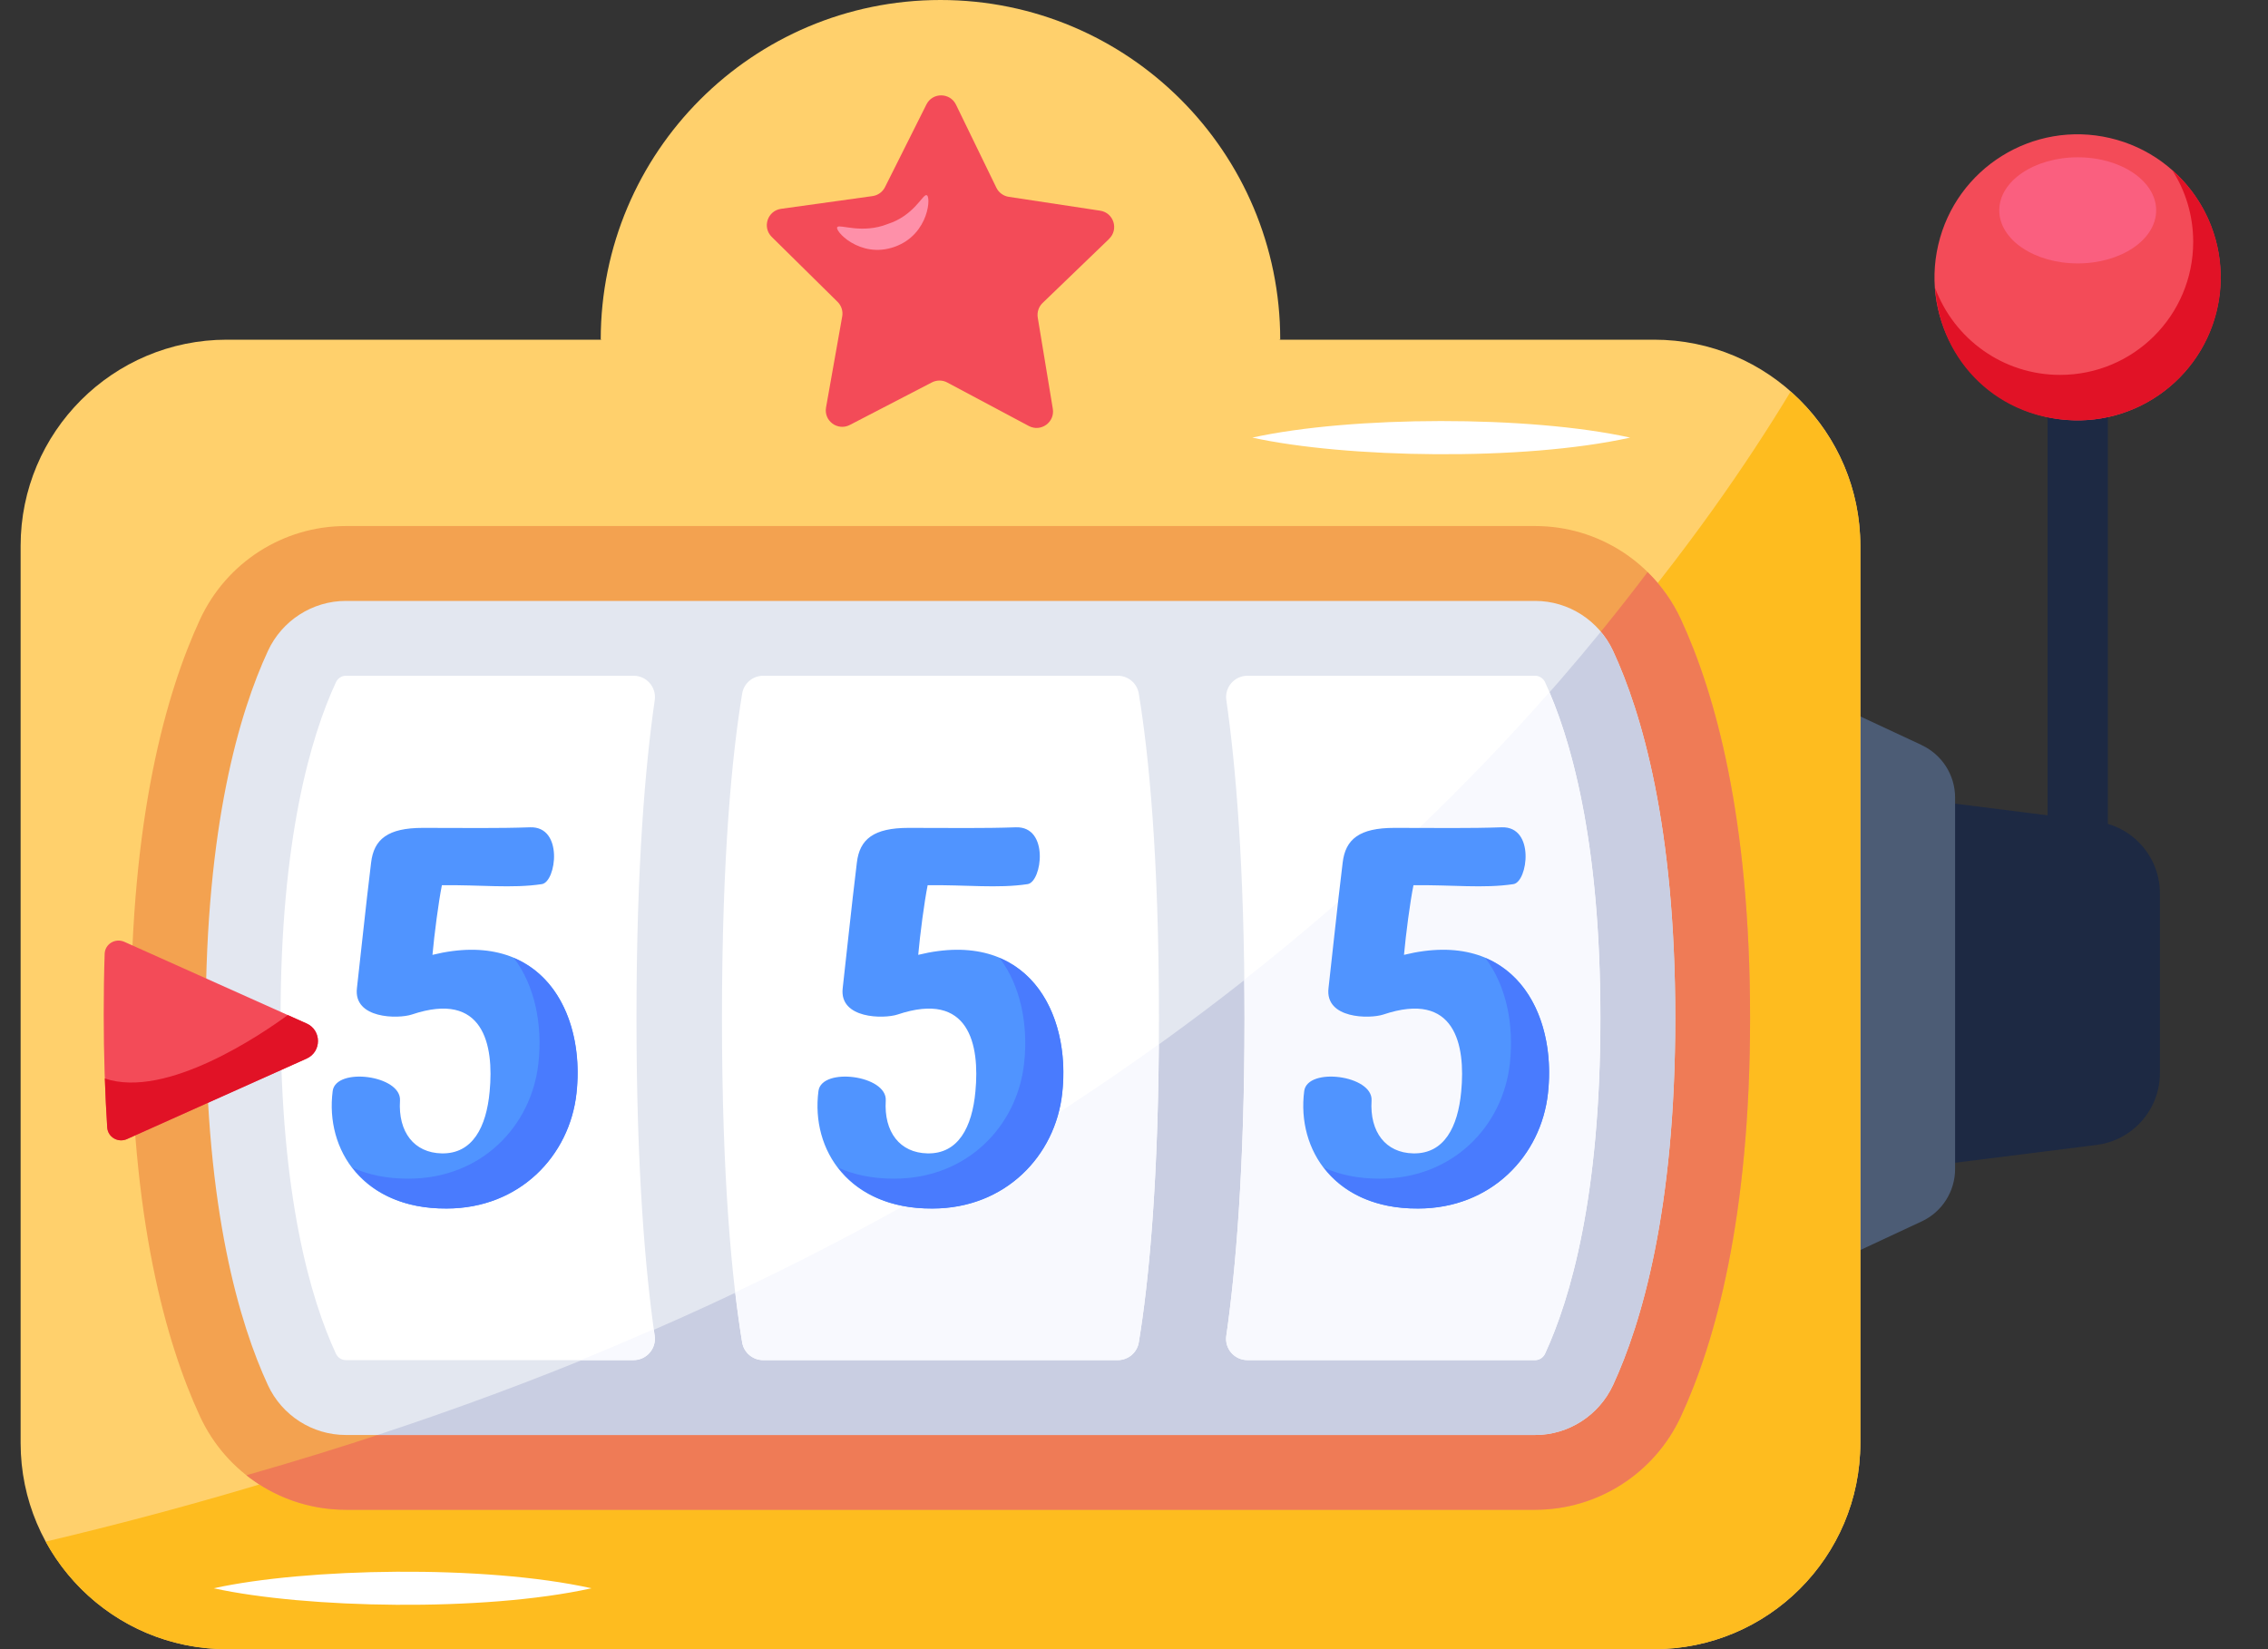 <svg width="55" height="40" viewBox="0 0 55 40" fill="none" xmlns="http://www.w3.org/2000/svg">
<rect x="0" y="0" width="55" height="40" fill="#333333" stroke="none"/>
<path d="M51.117 7.647H49.656V22.352H51.117V7.647Z" fill="#1D2943"/>
<path d="M50.84 19.925L46.206 19.341V28.354L50.84 27.77C51.719 27.66 52.379 26.912 52.379 26.026V21.67C52.379 20.784 51.719 20.036 50.84 19.926V19.925Z" fill="#1D2943"/>
<path d="M46.602 18.071L45 17.324V30.372L46.602 29.625C47.096 29.395 47.412 28.898 47.412 28.353V19.345C47.412 18.799 47.095 18.304 46.602 18.073V18.071Z" fill="#4C5C75"/>
<path d="M40.112 8.239H5.502C2.739 8.239 0.5 10.478 0.5 13.241V34.998C0.5 37.761 2.739 40 5.502 40H40.112C42.875 40 45.114 37.761 45.114 34.998V13.241C45.114 10.478 42.875 8.239 40.112 8.239Z" fill="#FFD06C"/>
<path d="M30.37 10.614C32.778 10.084 37.085 10.073 39.532 10.614C36.922 11.193 32.621 11.109 30.37 10.614Z" fill="white"/>
<path d="M5.502 40H40.112C42.874 40 45.114 37.76 45.114 34.998V13.241C45.114 11.75 44.458 10.414 43.423 9.498C39.334 16.272 27.623 31.124 1.108 37.391C1.957 38.945 3.605 40 5.502 40Z" fill="#FEBC1F"/>
<path d="M5.183 38.523C7.408 38.033 11.736 37.944 14.344 38.523C11.716 39.105 7.396 39.009 5.183 38.523Z" fill="white"/>
<path d="M40.765 15.024C40.128 13.645 38.751 12.759 37.231 12.759H8.385C6.866 12.759 5.49 13.644 4.851 15.023C4.025 16.807 3.174 19.826 3.174 24.689C3.174 29.553 4.024 32.57 4.85 34.354C5.487 35.734 6.865 36.619 8.384 36.619H37.229C38.748 36.619 40.124 35.735 40.763 34.355C41.589 32.571 42.44 29.553 42.44 24.689C42.44 19.826 41.59 16.808 40.764 15.024H40.765Z" fill="#F3A250"/>
<path d="M37.229 36.619C38.748 36.619 40.124 35.735 40.763 34.355C41.589 32.571 42.44 29.553 42.44 24.689C42.44 19.826 41.59 16.808 40.764 15.024C40.562 14.588 40.286 14.201 39.954 13.876C34.9 20.584 24.682 30.452 5.975 35.782C6.648 36.313 7.491 36.619 8.383 36.619H37.229Z" fill="#EF7B56"/>
<path d="M22.807 0C18.256 0 14.568 3.689 14.568 8.239C19.873 10.005 25.359 10.068 31.046 8.239C31.046 3.689 27.358 0 22.807 0Z" fill="#FFD06C"/>
<path d="M53.76 7.512C54.194 5.647 53.033 3.782 51.167 3.348C49.302 2.914 47.437 4.074 47.003 5.94C46.569 7.806 47.729 9.67 49.595 10.105C51.461 10.539 53.325 9.378 53.76 7.512Z" fill="#F34B58"/>
<path d="M53.855 6.729C53.855 8.642 52.302 10.195 50.386 10.195C48.469 10.195 47.056 8.777 46.927 6.983C47.384 8.214 48.568 9.093 49.958 9.093C51.742 9.093 53.186 7.649 53.186 5.865C53.186 5.222 52.998 4.623 52.675 4.123C53.398 4.758 53.855 5.689 53.855 6.729Z" fill="#E11226"/>
<path d="M50.386 6.389C51.436 6.389 52.288 5.813 52.288 5.102C52.288 4.391 51.436 3.815 50.386 3.815C49.335 3.815 48.483 4.391 48.483 5.102C48.483 5.813 49.335 6.389 50.386 6.389Z" fill="#FA5F7F"/>
<path d="M40.626 24.69C40.626 29.352 39.804 32.106 39.117 33.594C38.775 34.331 38.036 34.805 37.23 34.805H8.383C7.577 34.805 6.836 34.331 6.496 33.594C5.808 32.106 4.989 29.355 4.989 24.69C4.989 20.026 5.808 17.275 6.498 15.787C6.838 15.05 7.579 14.575 8.385 14.575H37.23C38.036 14.575 38.777 15.05 39.117 15.787C39.807 17.275 40.626 20.028 40.626 24.69Z" fill="#E3E7F0"/>
<path d="M39.117 33.594C39.805 32.106 40.626 29.352 40.626 24.69C40.626 20.028 39.807 17.275 39.117 15.787C39.039 15.617 38.934 15.466 38.818 15.326C33.768 21.528 24.614 29.721 9.154 34.805H37.229C38.035 34.805 38.774 34.331 39.116 33.594H39.117Z" fill="#C9CEE2"/>
<path d="M15.363 16.39H8.385C8.284 16.39 8.19 16.453 8.146 16.549C7.534 17.871 6.804 20.357 6.804 24.689C6.804 29.021 7.533 31.508 8.145 32.831C8.189 32.927 8.283 32.989 8.384 32.989H15.363C15.678 32.989 15.921 32.712 15.877 32.4C15.65 30.831 15.435 28.369 15.435 24.689C15.435 21.01 15.651 18.549 15.878 16.98C15.922 16.668 15.68 16.39 15.364 16.39H15.363Z" fill="white"/>
<path d="M37.47 16.549C37.426 16.453 37.331 16.39 37.231 16.39H30.252C29.937 16.39 29.694 16.668 29.739 16.98C29.965 18.549 30.18 21.012 30.18 24.689C30.18 28.366 29.964 30.83 29.738 32.4C29.693 32.712 29.936 32.989 30.251 32.989H37.229C37.33 32.989 37.424 32.927 37.468 32.831C38.08 31.508 38.81 29.023 38.81 24.689C38.81 20.356 38.081 17.87 37.469 16.547L37.47 16.549Z" fill="white"/>
<path d="M27.105 16.39H18.509C18.256 16.39 18.039 16.572 17.998 16.822C17.756 18.286 17.508 20.752 17.508 24.69C17.508 28.629 17.756 31.095 17.997 32.559C18.038 32.809 18.255 32.99 18.508 32.99H27.104C27.357 32.99 27.574 32.809 27.615 32.559C27.857 31.094 28.105 28.628 28.105 24.69C28.105 20.753 27.857 18.286 27.616 16.822C27.575 16.572 27.358 16.39 27.105 16.39Z" fill="white"/>
<path d="M15.875 32.4C15.869 32.35 15.861 32.292 15.854 32.239C15.273 32.493 14.685 32.744 14.083 32.989H15.362C15.677 32.989 15.92 32.712 15.875 32.4Z" fill="#F8F9FE"/>
<path d="M29.739 32.4C29.694 32.712 29.937 32.989 30.252 32.989H37.23C37.331 32.989 37.425 32.927 37.469 32.831C38.081 31.508 38.811 29.023 38.811 24.689C38.811 20.593 38.16 18.162 37.573 16.789C35.633 18.997 33.193 21.387 30.174 23.763C30.178 24.066 30.181 24.367 30.181 24.689C30.181 28.366 29.965 30.83 29.739 32.4Z" fill="#F8F9FE"/>
<path d="M18.509 32.989H27.106C27.359 32.989 27.576 32.808 27.617 32.558C27.845 31.175 28.076 28.887 28.102 25.328C25.179 27.43 21.772 29.482 17.831 31.346C17.885 31.808 17.942 32.214 17.999 32.558C18.04 32.808 18.258 32.989 18.511 32.989H18.509Z" fill="#F8F9FE"/>
<path d="M22.267 23.163C22.312 22.658 22.414 21.88 22.496 21.471C23.422 21.458 24.195 21.554 24.921 21.444C25.27 21.389 25.451 20.04 24.636 20.066C23.833 20.094 23.123 20.08 22.033 20.08C21.187 20.08 20.845 20.353 20.779 20.925C20.65 21.975 20.503 23.393 20.436 23.966C20.346 24.716 21.436 24.716 21.766 24.607C23.509 24.021 23.762 25.343 23.654 26.475C23.575 27.334 23.243 27.99 22.492 27.975C21.822 27.962 21.432 27.457 21.48 26.693C21.516 26.079 19.927 25.875 19.848 26.461C19.66 27.893 20.592 29.325 22.609 29.311C24.381 29.311 25.593 28.029 25.758 26.515C25.976 24.566 24.928 22.506 22.265 23.16L22.267 23.163Z" fill="#5094FF"/>
<path d="M34.047 23.163C34.093 22.658 34.194 21.881 34.277 21.471C35.203 21.458 35.976 21.554 36.702 21.444C37.05 21.389 37.232 20.04 36.416 20.066C35.614 20.094 34.904 20.08 33.813 20.08C32.968 20.08 32.626 20.353 32.56 20.925C32.431 21.975 32.284 23.393 32.217 23.966C32.127 24.716 33.217 24.716 33.547 24.607C35.29 24.021 35.543 25.343 35.435 26.475C35.356 27.334 35.023 27.99 34.273 27.975C33.603 27.962 33.213 27.457 33.261 26.693C33.297 26.079 31.708 25.875 31.628 26.461C31.441 27.893 32.373 29.325 34.389 29.311C36.162 29.311 37.373 28.029 37.538 26.515C37.757 24.566 36.709 22.506 34.046 23.16L34.047 23.163Z" fill="#5094FF"/>
<path d="M36.021 23.236C36.531 23.909 36.719 24.862 36.615 25.792C36.45 27.307 35.239 28.588 33.466 28.588C32.939 28.591 32.49 28.492 32.111 28.324C32.564 28.915 33.32 29.32 34.391 29.313C36.163 29.313 37.375 28.031 37.539 26.518C37.692 25.155 37.224 23.742 36.021 23.236Z" fill="#497BFE"/>
<path d="M24.241 23.236C24.751 23.909 24.94 24.862 24.835 25.792C24.669 27.307 23.459 28.588 21.686 28.588C21.159 28.591 20.71 28.492 20.331 28.324C20.785 28.915 21.54 29.32 22.611 29.313C24.384 29.313 25.595 28.031 25.76 26.518C25.912 25.155 25.444 23.742 24.241 23.236Z" fill="#497BFE"/>
<path d="M10.487 23.163C10.533 22.658 10.634 21.881 10.716 21.471C11.642 21.458 12.416 21.554 13.141 21.444C13.49 21.389 13.671 20.04 12.856 20.066C12.053 20.094 11.344 20.08 10.253 20.08C9.407 20.08 9.065 20.353 8.999 20.925C8.87 21.975 8.723 23.393 8.656 23.966C8.566 24.716 9.657 24.716 9.987 24.607C11.729 24.021 11.982 25.343 11.874 26.475C11.795 27.334 11.463 27.99 10.712 27.975C10.042 27.962 9.652 27.457 9.7 26.693C9.736 26.079 8.147 25.875 8.068 26.461C7.881 27.893 8.812 29.325 10.829 29.311C12.602 29.311 13.813 28.029 13.978 26.515C14.196 24.566 13.149 22.506 10.486 23.16L10.487 23.163Z" fill="#5094FF"/>
<path d="M12.462 23.236C12.973 23.909 13.161 24.862 13.056 25.792C12.89 27.307 11.68 28.588 9.908 28.588C9.38 28.591 8.931 28.492 8.553 28.324C9.006 28.915 9.762 29.32 10.832 29.313C12.605 29.313 13.816 28.031 13.981 26.518C14.134 25.155 13.666 23.742 12.462 23.236Z" fill="#497BFE"/>
<path d="M26.896 5.793C27.135 5.563 27.007 5.159 26.679 5.11L24.463 4.774C24.332 4.754 24.221 4.672 24.163 4.554L23.183 2.538C23.038 2.241 22.614 2.237 22.466 2.534L21.462 4.538C21.403 4.656 21.291 4.737 21.16 4.756L18.941 5.065C18.613 5.111 18.479 5.513 18.715 5.746L20.311 7.321C20.405 7.413 20.447 7.546 20.424 7.675L20.032 9.882C19.974 10.209 20.314 10.459 20.609 10.307L22.599 9.275C22.716 9.215 22.855 9.215 22.971 9.277L24.949 10.332C25.241 10.488 25.585 10.241 25.531 9.914L25.166 7.703C25.145 7.572 25.188 7.441 25.283 7.349L26.897 5.794L26.896 5.793Z" fill="#F34B58"/>
<path d="M22.463 4.734C22.584 4.71 22.55 5.681 21.696 5.986C20.844 6.292 20.202 5.563 20.311 5.504C20.37 5.437 20.915 5.678 21.528 5.433C22.156 5.232 22.375 4.719 22.463 4.733V4.734Z" fill="#FE90A9"/>
<path d="M7.434 24.824L3.016 22.844C2.796 22.746 2.546 22.895 2.538 23.135C2.522 23.61 2.515 24.101 2.515 24.61C2.515 25.587 2.546 26.497 2.601 27.346C2.617 27.581 2.863 27.723 3.078 27.628L7.436 25.675C7.804 25.511 7.804 24.988 7.436 24.823L7.434 24.824Z" fill="#F34B58"/>
<path d="M3.076 27.629L7.434 25.677C7.802 25.512 7.802 24.989 7.434 24.824L6.979 24.62C6.374 25.064 4.038 26.668 2.542 26.158C2.557 26.566 2.575 26.965 2.6 27.347C2.616 27.582 2.862 27.724 3.077 27.629H3.076Z" fill="#E11226"/>
</svg>
